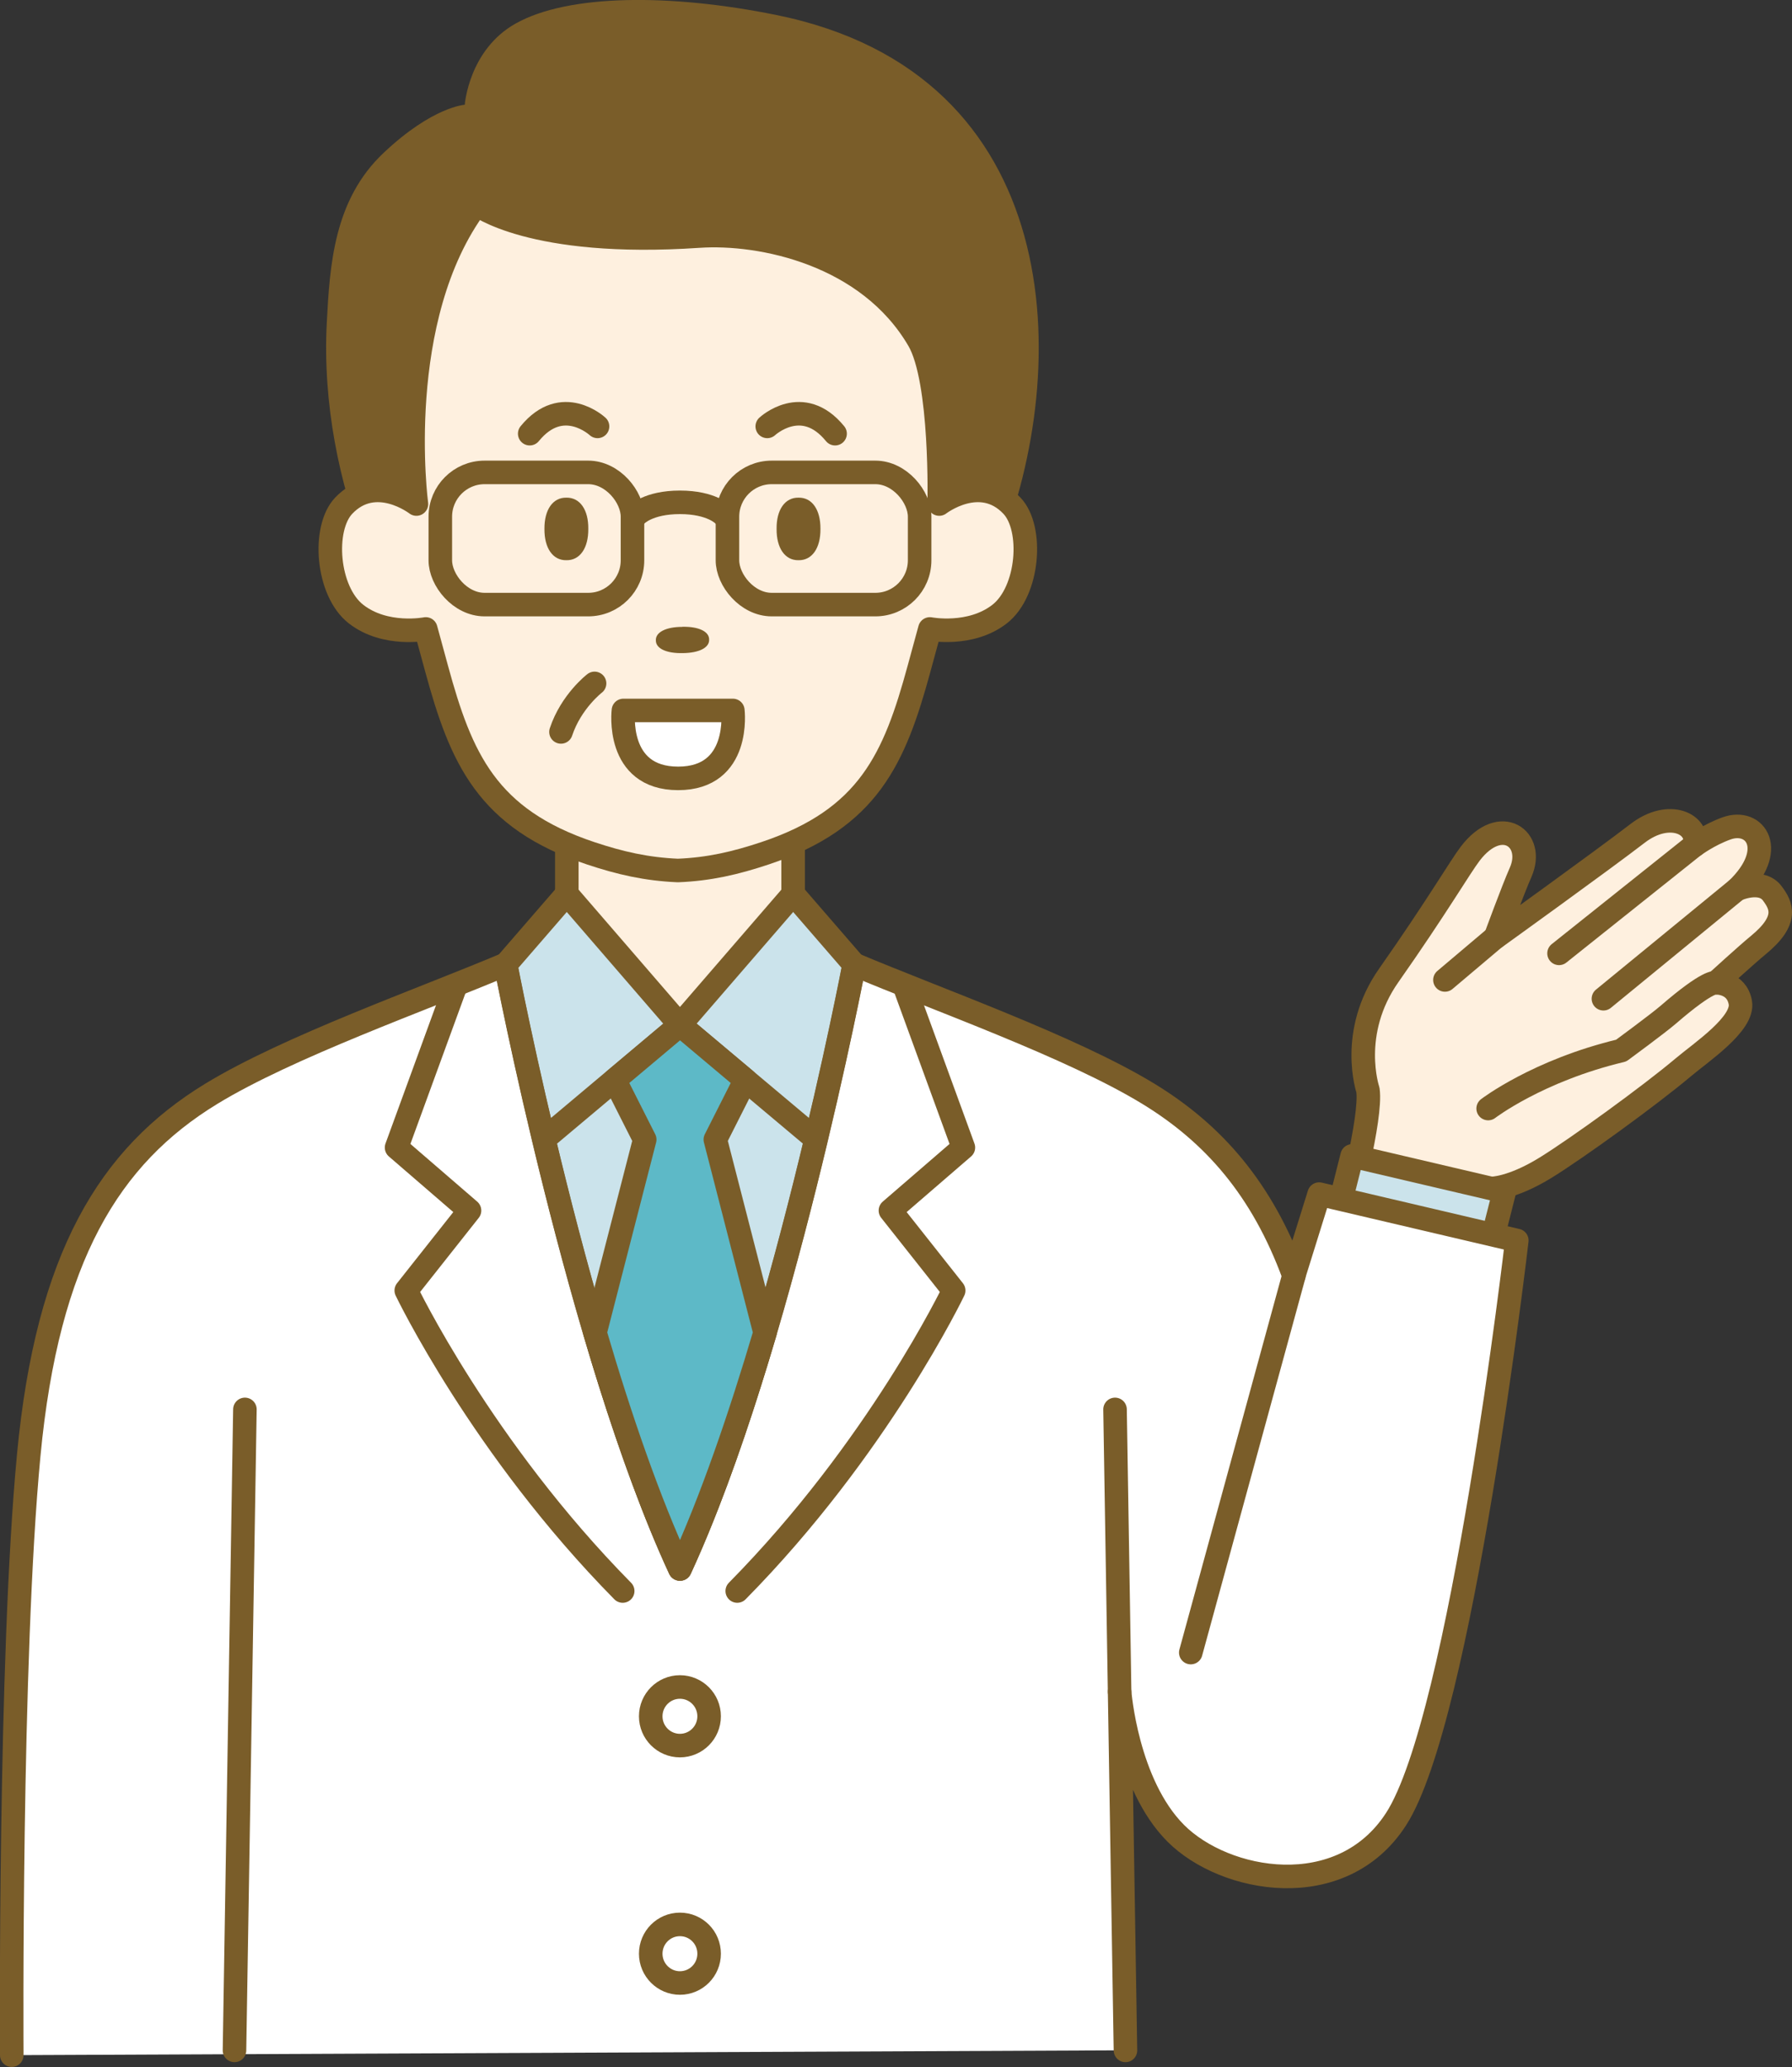 <?xml version="1.0" encoding="UTF-8"?><svg id="_レイヤー_2" xmlns="http://www.w3.org/2000/svg" viewBox="0 0 199.46 230.03"><rect x="0" y="0" width="199.46" height="230.03" fill="#333333" stroke="none"/><defs><style>.cls-1{fill:#5db9c7;}.cls-1,.cls-2,.cls-3,.cls-4,.cls-5{stroke:#7a5d29;stroke-linecap:round;stroke-linejoin:round;stroke-width:2.62px;}.cls-6,.cls-3{fill:#fff;}.cls-7{fill:#7a5d29;}.cls-2{fill:#cbe3eb;}.cls-4{fill:#fef0df;}.cls-5{fill:none;}</style></defs><g id="_要素"><g><g><path class="cls-4" d="m165.98,132.25s2.23.05,6.07-2.32c3.5-2.16,11.6-8.03,15.29-11.14,2-1.69,6.79-4.88,6.37-7.23-.42-2.3-2.73-2.19-2.73-2.19,0,0,3.46-3.16,4.72-4.19,3.45-2.83,2.54-4.45,1.57-5.76-1.25-1.68-3.95-.44-3.95-.44,4.58-4.38,2.08-7.97-1.16-6.79-1.99.72-3.55,1.89-3.55,1.89.59-2.37-2.81-4.06-6.35-1.33-3.84,2.96-15.81,11.57-15.81,11.57,0,0,1.91-5.22,2.81-7.26,1.62-3.7-2.21-6.52-5.61-2.07-1.15,1.51-3.74,5.96-9.07,13.55-4.49,6.39-2.32,12.76-2.32,12.76.44,3.11-2.36,13.48-2.36,13.48l14.91,3.41,1.18-5.92Z"/><line class="cls-5" x1="166.44" y1="104.31" x2="160.83" y2="109.05"/><line class="cls-5" x1="178.47" y1="111.14" x2="193.31" y2="98.98"/><line class="cls-5" x1="173.53" y1="106.09" x2="188.6" y2="94.07"/><path class="cls-5" d="m190.98,109.37s-.71-.42-5.31,3.56c-1.11.96-5.22,3.98-5.22,3.98-9.3,2.22-14.81,6.45-14.81,6.45"/></g><polygon class="cls-2" points="148.23 137.63 165.16 141.6 167.44 132.6 150.5 128.63 148.23 137.63"/><path class="cls-6" d="m125.27,228.17l-.65-39.91s.78,10.26,6.24,15.74c5.46,5.48,18.43,7.86,24.52-1.55,7.29-11.24,13.45-64.41,13.45-64.41l-22-5.16-2.82,9.05c-3.52-9.61-8.93-15.78-16.17-20.2-8.58-5.24-23.6-10.53-32.77-14.41,0,0-8.16,42.97-19.4,67.27-11.23-24.3-19.4-67.27-19.4-67.27-9.16,3.87-24.19,9.17-32.77,14.41-11.34,6.92-18.21,18.16-20.3,40.18-2.17,22.81-1.89,66.79-1.89,66.79l123.95-.54Z"/><path class="cls-2" d="m95.08,107.33l-6.8-7.85h-25.19s-6.8,7.85-6.8,7.85c0,0,8.16,42.97,19.4,67.27,11.23-24.3,19.4-67.27,19.4-67.27Z"/><line class="cls-5" x1="75.68" y1="114.06" x2="60.66" y2="126.68"/><polygon class="cls-4" points="63.09 91.19 63.09 99.49 75.68 114.06 88.28 99.49 88.28 91.19 63.09 91.19"/><path class="cls-7" d="m111.16,61.34c8.26-20.39,7.66-53.12-24.79-59.68-11.73-2.37-23.07-2.34-28.96.95-5.24,2.93-5.68,9.05-5.68,9.05,0,0-3.57.2-9.02,5.34-5.57,5.24-6,12.51-6.34,18.96-.46,8.85,1.37,17.94,4.39,25.38h70.41Z"/><path class="cls-4" d="m77.8,26.27c6.95-.47,18.86,1.99,24.45,11.58,2.63,4.52,2.29,18.24,2.29,18.24,0,0,4.58-3.54,8.1.19,2.38,2.51,1.88,9.51-1.37,12.05-3.26,2.54-7.77,1.66-7.77,1.66-.4,1.47-.8,2.94-1.2,4.4-2.73,10.03-5.62,16.71-17.14,20.56-3.3,1.1-6.23,1.78-9.71,1.92-3.49-.15-6.42-.82-9.72-1.92-11.52-3.85-14.41-10.53-17.14-20.56-.4-1.46-.8-2.93-1.2-4.4,0,0-4.51.89-7.77-1.66-3.25-2.54-3.75-9.54-1.37-12.05,3.53-3.73,8.1-.19,8.1-.19,0,0-2.76-20.68,6.71-33.35,0,0,6.05,4.8,24.72,3.53Z"/><path class="cls-5" d="m66.51,47.45s-3.91-3.65-7.55.81"/><path class="cls-7" d="m65.48,58.86c.02,2.14-.94,3.51-2.44,3.48-1.5.03-2.46-1.34-2.44-3.48-.02-2.14.94-3.51,2.44-3.48,1.5-.03,2.47,1.34,2.44,3.48Z"/><path class="cls-5" d="m85.4,47.45s3.91-3.65,7.55.81"/><path class="cls-7" d="m86.44,58.86c-.02,2.14.94,3.51,2.44,3.48,1.5.03,2.46-1.34,2.44-3.48.02-2.14-.94-3.51-2.44-3.48-1.5-.03-2.47,1.34-2.44,3.48Z"/><path class="cls-7" d="m75.94,69.76c-1.82,0-2.98.6-2.94,1.5-.01.9,1.16,1.46,2.99,1.42,1.82-.02,2.98-.6,2.94-1.51.01-.9-1.17-1.46-2.99-1.42Z"/><line class="cls-5" x1="27.26" y1="156.84" x2="26.1" y2="228.17"/><path class="cls-5" d="m125.27,228.17l-.65-39.91s.78,10.26,6.24,15.74c5.46,5.48,18.43,7.86,24.52-1.55,7.29-11.24,13.45-64.41,13.45-64.41l-22-5.16-2.82,9.05c-3.52-9.61-8.93-15.78-16.17-20.2-8.58-5.24-23.6-10.53-32.77-14.41,0,0-8.16,42.97-19.4,67.27-11.23-24.3-19.4-67.27-19.4-67.27-9.16,3.87-24.19,9.17-32.77,14.41-11.34,6.92-18.21,18.16-20.3,40.18-2.17,22.81-1.89,66.79-1.89,66.79"/><path class="cls-5" d="m66.18,76.05s-2.61,2-3.74,5.4"/><path class="cls-5" d="m50.64,109.9l-6.5,17.8,8.12,7.01-7.04,8.9s8.39,17.53,24.09,33.44"/><line class="cls-5" x1="75.68" y1="114.06" x2="90.71" y2="126.68"/><path class="cls-5" d="m100.73,109.9l6.5,17.8-8.12,7.01,7.04,8.9s-8.39,17.53-24.09,33.44"/><path class="cls-1" d="m85.15,148.3c-2.76,9.33-5.97,18.72-9.46,26.3-3.51-7.58-6.72-16.97-9.46-26.3l5.53-21.49-3.35-6.63,7.28-6.12,7.28,6.12-3.35,6.63,5.53,21.49Z"/><g><rect class="cls-5" x="49.01" y="52.57" width="21.39" height="14.71" rx="4.93" ry="4.93"/><rect class="cls-5" x="80.97" y="52.57" width="21.39" height="14.71" rx="4.93" ry="4.93"/></g><path class="cls-5" d="m78.93,217.41c0,1.8-1.45,3.26-3.25,3.26-1.79,0-3.25-1.46-3.25-3.26,0-1.8,1.45-3.26,3.25-3.26s3.25,1.46,3.25,3.26Z"/><ellipse class="cls-5" cx="75.68" cy="190.99" rx="3.25" ry="3.26"/><path class="cls-5" d="m80.51,57.29s-1.29-1.39-4.83-1.39-4.83,1.39-4.83,1.39"/><path class="cls-3" d="m81.57,79.06s.93,7.56-6.09,7.56c-7.02,0-6.09-7.56-6.09-7.56h12.17Z"/><line class="cls-5" x1="132.54" y1="183.9" x2="144.02" y2="141.94"/><line class="cls-5" x1="124.11" y1="156.84" x2="124.62" y2="188.26"/></g></g></svg>